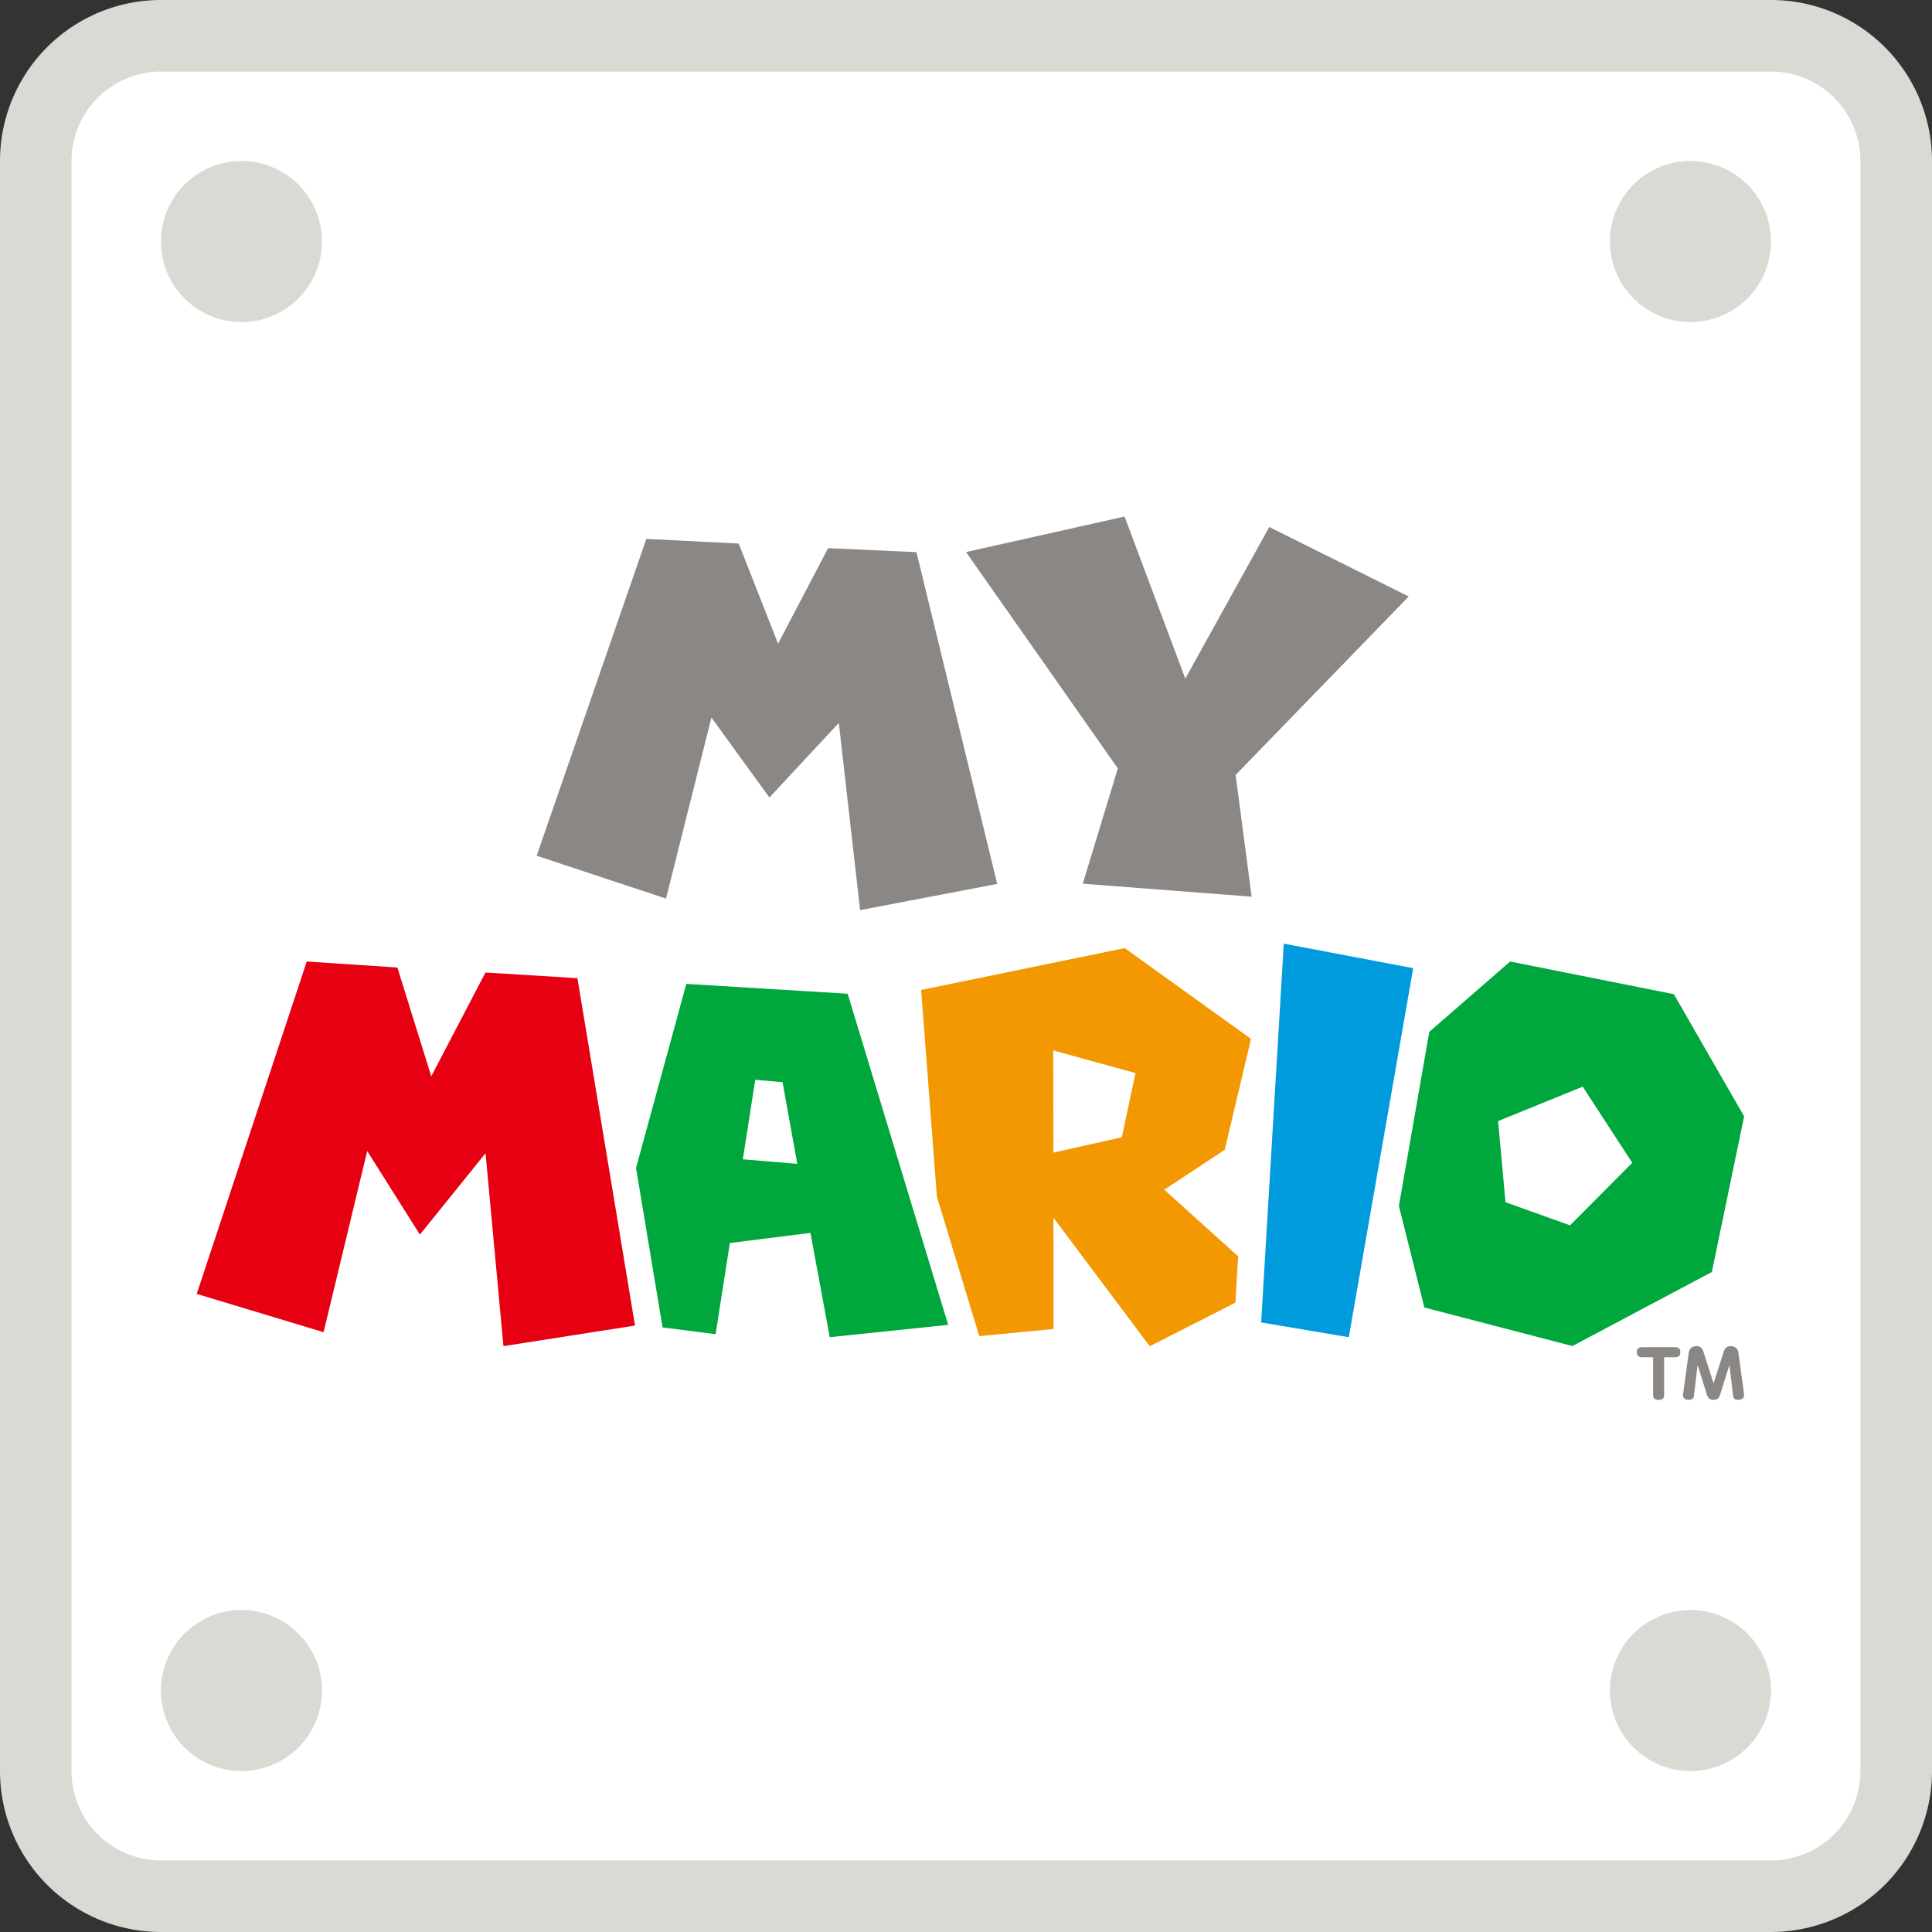 <svg xmlns="http://www.w3.org/2000/svg" id="b" width="100" height="100"><rect width="100%" height="100%" fill="#333333" stroke="none"/><defs><style>.d{fill:#00a73c}.j{fill:#d9dad3}</style></defs><g id="c"><path d="M100 91.667V8.333A8.333 8.333 0 0 0 91.666 0H8.333A8.333 8.333 0 0 0 0 8.333v83.333a8.333 8.333 0 0 0 8.333 8.333h83.333A8.334 8.334 0 0 0 100 91.666Z" class="j"/><path d="M91.665 3.704H8.331a4.63 4.63 0 0 0-4.63 4.63v83.333a4.63 4.63 0 0 0 4.63 4.63h83.333a4.63 4.63 0 0 0 4.63-4.63V8.334a4.63 4.63 0 0 0-4.63-4.63Z" style="fill:#fff"/><path d="M87.498 16.667a4.167 4.167 0 1 0 0-8.335 4.167 4.167 0 0 0 0 8.335m-75 66.667a4.167 4.167 0 1 0 0 8.335 4.167 4.167 0 0 0 0-8.335m75 0a4.167 4.167 0 1 0 0 8.335 4.167 4.167 0 0 0 0-8.335m-75-75a4.167 4.167 0 1 0 0 8.335 4.167 4.167 0 0 0 0-8.335" class="j"/><path d="m86.633 51.458-8.468-1.69-4.185 3.639-1.574 9.014 1.319 5.255 7.662 1.995 7.218-3.833 1.671-8.056-3.643-6.333zm-5.361 11.968-3.347-1.199-.384-4.199 4.38-1.782 2.565 3.94-3.218 3.236.005.005Z" class="d"/><path d="M66.448 48.843 65.277 68.45l4.537.764 3.333-19.102z" style="fill:#009bdd"/><path d="m63.395 59.5 1.357-5.727-6.537-4.699-10.537 2.167.815 10.694 1.894 6.236.301.986 3.847-.37-.009-5.759 4.986 6.653 4.431-2.255.144-2.398-3.824-3.449 3.134-2.069v-.009Zm-5.329-.634-3.542.792-.009-5.287 4.259 1.171-.708 3.319z" style="fill:#f39800"/><path d="m43.87 51.435-8.347-.509-2.602 9.528 1.319 7.926.056.329 2.745.347.736-4.718 4.171-.523 1 5.398 6.13-.639-5.204-17.139h-.005Zm-5.421 8.574.643-4.12 1.412.125.764 4.227-2.815-.236-.005.005Z" class="d"/><path d="m29.887 50.63-4.759-.292-2.806 5.37-1.755-5.63-4.69-.31-5.694 17.204 6.565 1.982 2.259-9.375 2.727 4.324 3.398-4.213.926 9.986 6.81-1.065z" style="fill:#e60012"/><path d="m42.865 28.366-2.592 4.949-2.037-5.18-4.782-.241-5.676 16.398 6.694 2.218 2.352-9.37 3 4.139 3.593-3.861 1.102 9.69 7.097-1.357-4.181-17.171-4.579-.208.009-.005Zm30.051 2.509-7.218-3.597-4.347 7.847-3.144-8.389-8.204 1.838 7.856 11.199-1.815 5.968 8.741.671-.829-6.301 8.958-9.236Zm13.788 38.856h-1.713c-.176 0-.268.079-.268.255s.088.264.268.264h.574v1.944c0 .185.097.264.278.264s.292-.065.292-.264V70.25h.574c.176 0 .264-.079.264-.259s-.088-.259-.264-.259zm3.555 2.329-.273-1.995c-.014-.088-.028-.181-.07-.231a.4.4 0 0 0-.319-.157c-.292 0-.343.171-.412.394l-.491 1.532-.491-1.532c-.065-.204-.12-.394-.398-.394a.43.43 0 0 0-.282.097c-.088.079-.102.181-.12.292l-.273 1.995c-.018.116-.018.134-.018.162 0 .176.157.231.31.231.227 0 .245-.125.269-.315l.176-1.491.477 1.523c.06.19.139.282.347.282s.287-.093.347-.282l.477-1.523.176 1.491c.023.185.042.315.264.315.153 0 .315-.056.315-.231 0-.028 0-.046-.019-.162h.009Z" style="fill:#8a8785"/></g></svg>